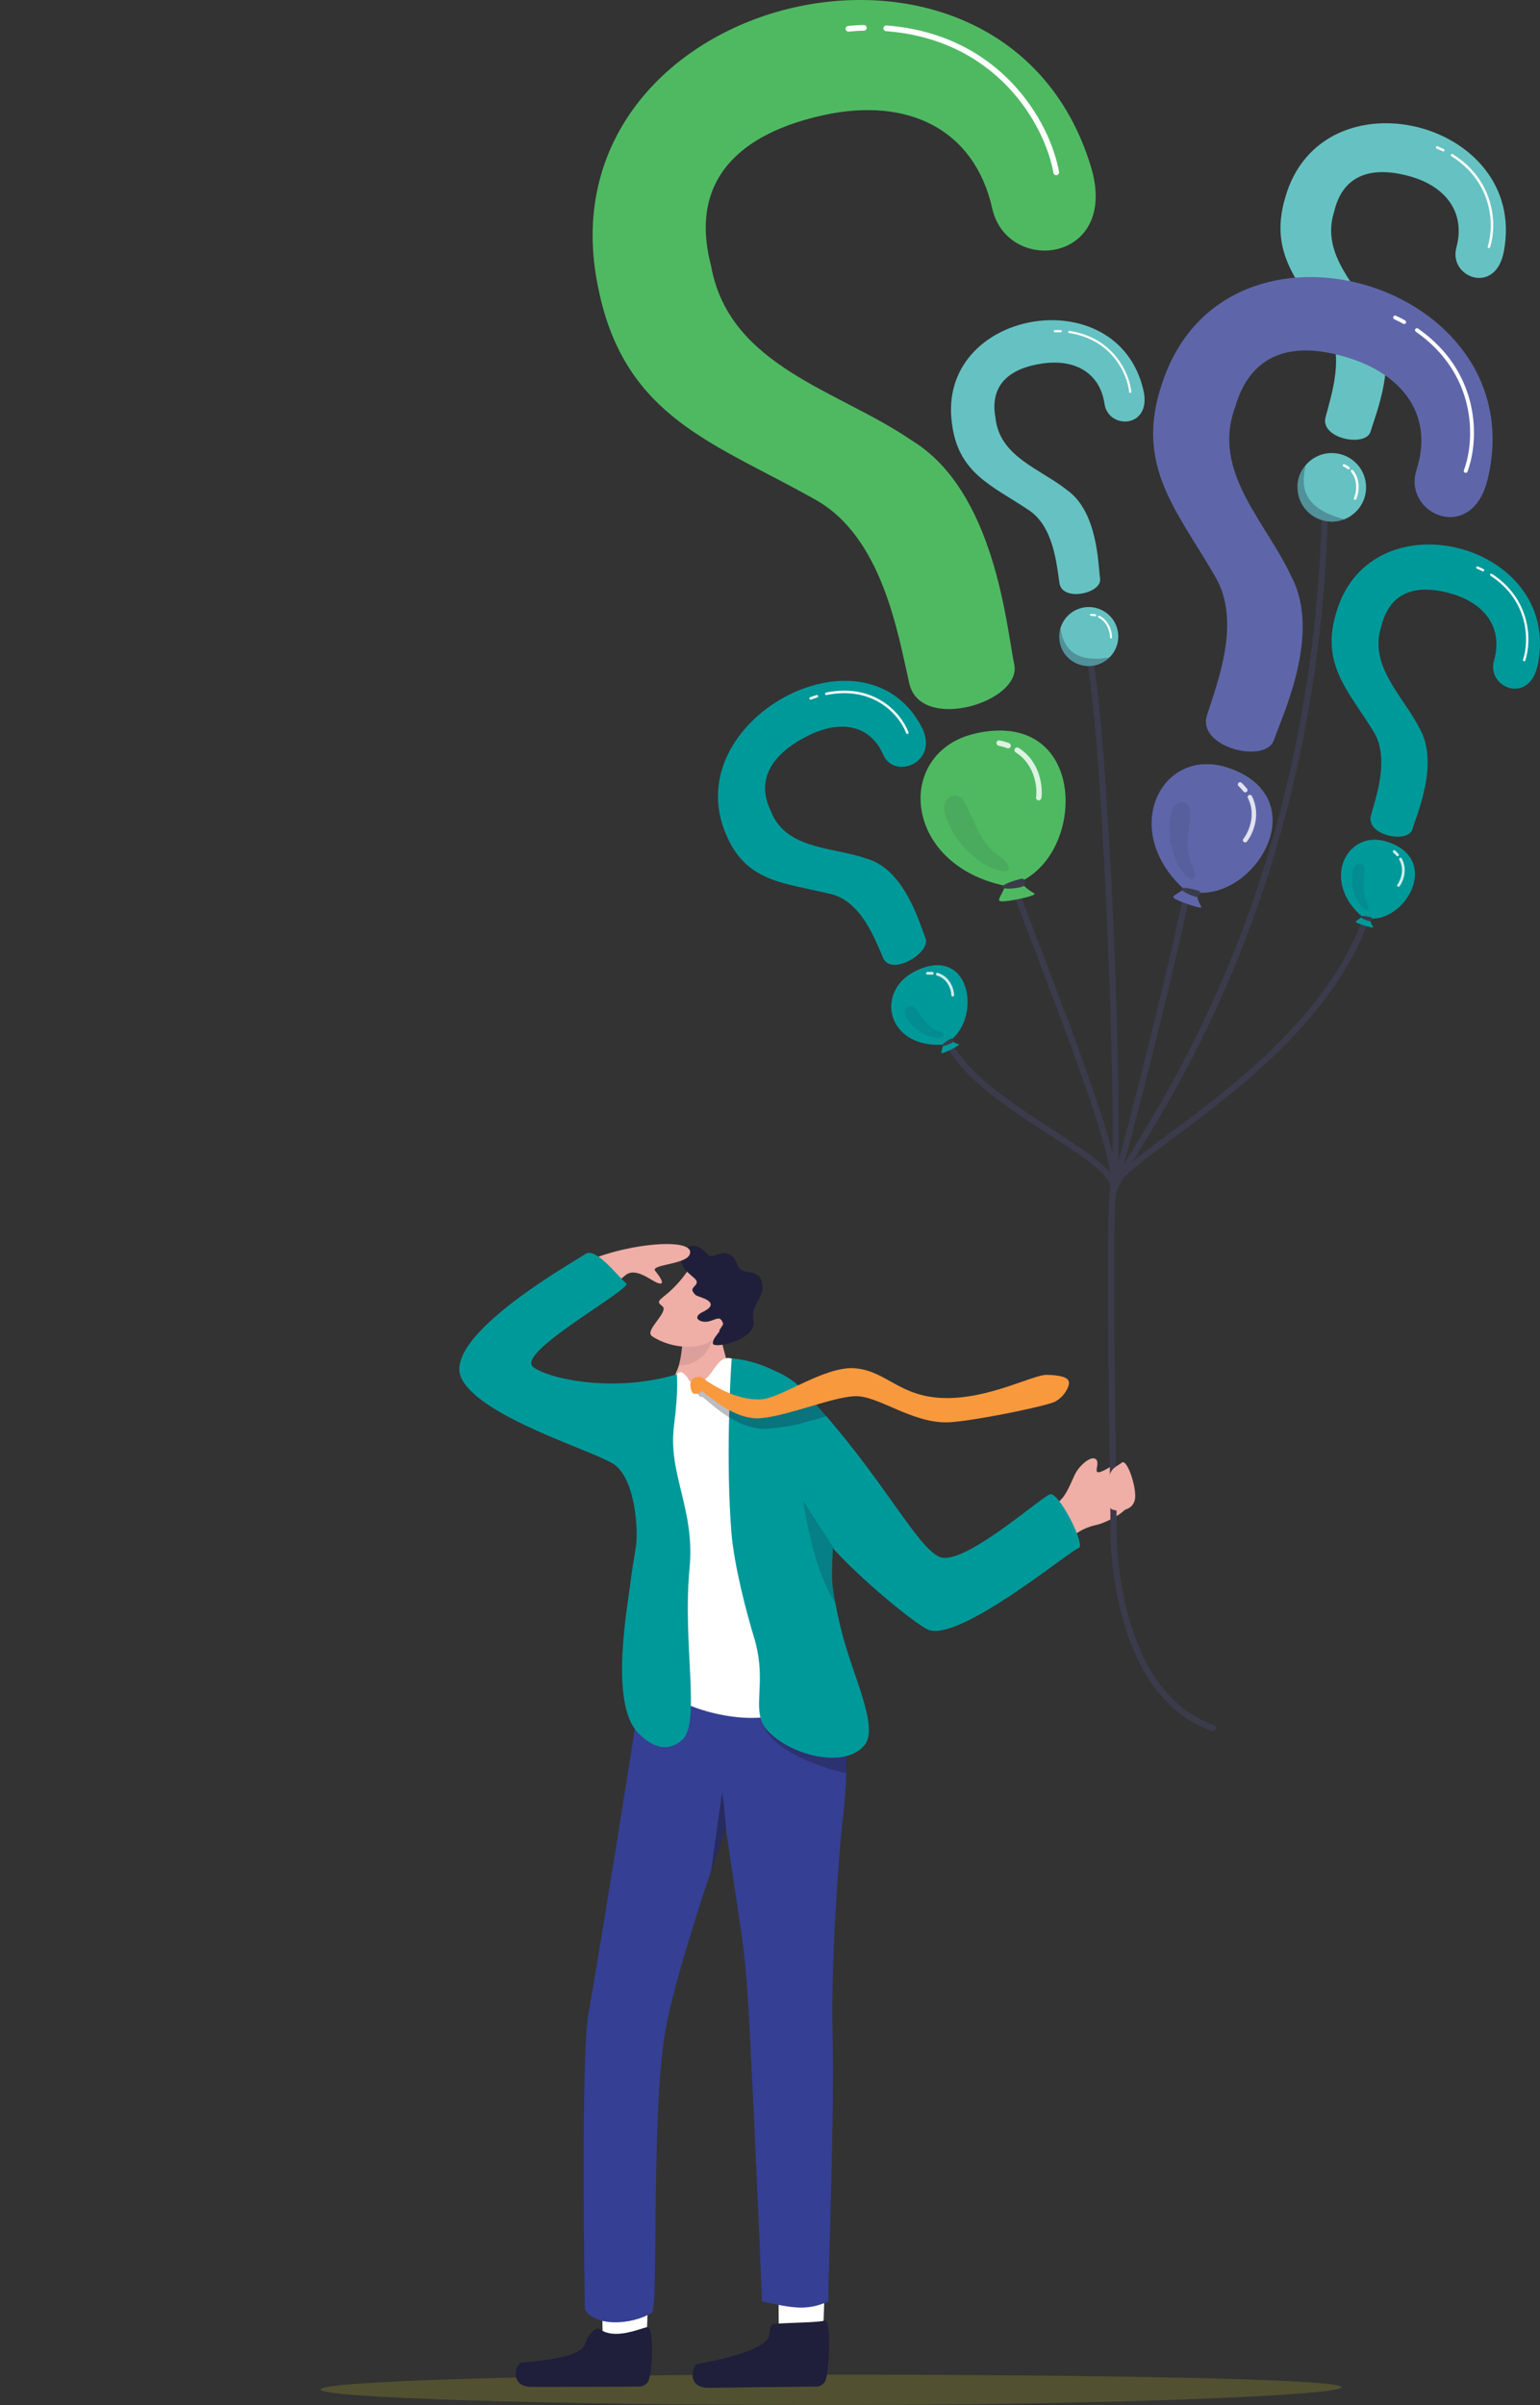 <?xml version="1.0" encoding="UTF-8"?>
<svg id="Layer_1" xmlns="http://www.w3.org/2000/svg" version="1.1" viewBox="0 0 1001.2 1562.7">
  <rect x="0" y="0" width="1001.2" height="1562.7" fill="#333333" stroke="none"/>
  <!-- Generator: Adobe Illustrator 29.6.1, SVG Export Plug-In . SVG Version: 2.1.1 Build 9)  -->
  <defs>
    <style>
      .st0 {
        stroke-width: 1.8px;
      }

      .st0, .st1, .st2, .st3 {
        opacity: .9;
        stroke-miterlimit: 10;
      }

      .st0, .st1, .st2, .st3, .st4, .st5, .st6, .st7, .st8, .st9, .st10, .st11 {
        stroke: #fff;
      }

      .st0, .st1, .st2, .st3, .st4, .st5, .st6, .st7, .st8, .st9, .st10, .st11, .st12 {
        fill: none;
        stroke-linecap: round;
      }

      .st13 {
        fill: #00999a;
      }

      .st14 {
        opacity: .3;
      }

      .st14, .st15, .st16, .st17 {
        fill: #1f1f39;
      }

      .st15 {
        opacity: .1;
      }

      .st16 {
        opacity: .3;
      }

      .st18 {
        fill: #efaea6;
      }

      .st19 {
        opacity: .2;
      }

      .st19, .st20, .st21, .st22, .st23, .st24 {
        fill: #1f1f3b;
      }

      .st20 {
        opacity: .4;
      }

      .st21 {
        opacity: .5;
      }

      .st22 {
        opacity: .6;
      }

      .st23 {
        opacity: .1;
      }

      .st1 {
        stroke-width: 1.8px;
      }

      .st2 {
        stroke-width: 3.5px;
      }

      .st3 {
        stroke-width: 2.9px;
      }

      .st4 {
        stroke-width: 1.6px;
      }

      .st4, .st5, .st6, .st7, .st8, .st9, .st10, .st11, .st12 {
        stroke-linejoin: round;
      }

      .st5 {
        stroke-width: 1.6px;
      }

      .st25 {
        fill: #66c2c2;
      }

      .st6 {
        stroke-width: 1.6px;
      }

      .st7 {
        stroke-width: 1.5px;
      }

      .st8 {
        stroke-width: 1.4px;
      }

      .st9 {
        stroke-width: 1.3px;
      }

      .st26 {
        fill: #5e66a9;
      }

      .st27 {
        fill: #cbc92c;
        opacity: .2;
      }

      .st28 {
        fill: #fff;
      }

      .st10 {
        stroke-width: 3.7px;
      }

      .st11 {
        stroke-width: 2.5px;
      }

      .st29 {
        opacity: .9;
      }

      .st12 {
        stroke: #3b3b4c;
        stroke-width: 4px;
      }

      .st30 {
        fill: #419f81;
      }

      .st31 {
        fill: #3b3b4c;
      }

      .st32 {
        fill: #4fb962;
      }

      .st33 {
        fill: #353f93;
      }

      .st34 {
        fill: #f8993e;
      }
    </style>
  </defs>
  <path class="st12" d="M861.5,326.3c-5.4,279.1-132.5,425.1-137.2,447.2"/>
  <path class="st12" d="M892.9,581.1c-25.8,106.2-164.5,168.6-169.2,190.8"/>
  <path class="st27" d="M872.1,1551.1c0,5.5-156.6,11.7-337,11.6-180.4-.1-326.7-4.7-326.7-10.1,0-5.5,146.3-9.8,326.7-9.7,180.4.1,337,2.8,337,8.2Z"/>
  <path class="st18" d="M676.5,1012.5s-15.2-18.1-12.6-21.6c2.6-3.4,11.2-10,20.5-12.9,2.9-.9,5.2-3.1,7.2-5.8,3-4.2,5.1-9.7,7.2-14.1,2.4-5.2,9.9-12.2,13.3-10.2,4.8,2.8-5.8,14.5,9.8,5.2,7.2-4.3,13.9,18.4,12.8,22.7-1.9,7.5-16.9,13.8-20.6,14.7-7.7,1.8-12.1,3.6-19.4,9.8-7.5,6.4-11.8,8.3-18.1,12.3Z"/>
  <path class="st13" d="M486.1,928.6c2.4,4.3,14.4,22.3,29.3,43.1.8,1.1,1.6,2.3,2.4,3.4,5.3,7.3,10.9,14.9,16.6,22.3.2.2.3.5.5.7,17,22.1,58.7,56.1,68,60.6,19.7,9.5,93.2-51.6,98.3-52.8,5.1-1.2-12.7-36.4-18.4-35s-57.1,47.8-72.3,40.6c-15.2-7.2-37.2-52.5-83.9-103.2,0,0-3.7-5.5-10.9-10.8-3.3-2.5-7.4-4.9-12.2-6.8-4.4-1.7-8.2-.2-11.3,3.2-7.5,8.2-10.3,27.3-6.1,34.8Z"/>
  <path class="st12" d="M773.4,571.9c-8,43.2-41.6,176.1-48.4,197"/>
  <path class="st12" d="M657.3,570.5c18.4,51.3,68.4,172.7,67,198.3"/>
  <path class="st17" d="M0,389"/>
  <path class="st12" d="M706.9,420.3c12,43.9,22.4,326.5,17,351.7-3.7,17.3.3,204,0,218.5-.4,18.6,3.3,110.9,64.7,132.3"/>
  <path class="st12" d="M613,667.1c9.4,47.2,115.4,83.7,110.7,105.8"/>
  <path class="st18" d="M729.3,950.4c-4.2,3.3-8.9,3.2-9.1,16.9-.3,13.7,2.1,13.4,4.8,14,2.7.6,11.2.4,12.8-6.8s-5-26.8-8.4-24.2Z"/>
  <path class="st18" d="M451.3,912.2l24.9-4.3c1.4-11-8-35.4-8.8-45.5-.8-11.1-13.1-22.4-13.1-22.4l-10.5,21.9.3,2s-.1,19.2-4.4,27.6c-2.4,4.8-2,12.2-8.1,19.3-4.6,5.3,19.7,1.5,19.7,1.5Z"/>
  <path class="st23" d="M443.9,867.9s-.3,12.4-2.6,19.4c17.8-.3,24.3-17.9,20.9-22.6-2.1-2.9-10.3.1-10.3.1l-8,3Z"/>
  <path class="st28" d="M392.2,1522.1c-1.1-10.8-.3-38.2-.3-38.2l29.9-1-1.6,41.1-19.7,13.1-8.2-15Z"/>
  <path class="st24" d="M389.8,1513.2c-2.5-1.9-8.1,4.8-9.3,9.4-2.6,10.4-36,11.7-41.9,12.6-3.1.5-8,15.8,7.2,15.7,13.2,0,55.4,0,69.8-.2,3,0,5.7-2,6.4-4.8,2.6-10,2.9-33.6-1.1-33.9-5.4,1.2-21.6,8.6-31.2,1.2Z"/>
  <path class="st28" d="M506.9,1522.3c-1.2-10.8-.5-38.2-.5-38.2l29.9-1.2-1.4,41.1-19.7,13.2-8.3-14.9Z"/>
  <path class="st24" d="M503.6,1510c-3.2.2-2.6,3.2-3.7,7.8-2.6,10.4-40.5,17.2-46.4,18.1-3.1.5-7.9,15.8,7.4,15.6,13.2-.2,55.4-.6,69.8-.8,3,0,5.6-2,6.3-4.9,2.5-10.1,3.4-37.7-.6-38-5.4,1.3-18.2,1.2-32.8,2.1Z"/>
  <path class="st33" d="M549.6,1165c-.4,4.9-.9,10.2-1.6,16-2.6,21.8-8,95.5-6.7,142.3,1.3,46.6-2.8,155.5-2.8,172.1-14.1,6.2-22.9,4.3-43.1,0,0,0-3.6-89.9-7.6-168.5-3.2-63.9-4.2-57.5-15.9-138.8h0c-.1.4-3,8.3-7.2,20.5-8.9,26-23.8,71.5-30.9,104.4-11.1,51.4-5.3,185.2-10,189.8-13.9,8.2-37.3,9-43.6-2.4,0,0-2.7-165.5,2.3-191.5,3.3-17.6,31.6-190.4,37.9-236.8,0,0,124.4-27.1,128.2,15.4.5,5.8.7,10.9.6,15.8,0,6.6.3,12.7.6,19.4.6,11,1.2,23.5-.3,42.2Z"/>
  <path class="st22" d="M472,1188.1h0c-.1.4-5.6,15.8-9.8,28l7.3-51.7s1.3,7.5,2.5,23.7Z"/>
  <path class="st21" d="M483,1164.7s0,0,0,0c-.2-.1-.3-.2-.3-.2,0,0,.4.2.4.2Z"/>
  <path class="st20" d="M550.4,1152.2c-1-.2-49-10.4-55.4-34.4,0,0,41.7,3.6,55,5,.6,11,.9,23.2.4,29.4Z"/>
  <path class="st28" d="M475.7,882.7c-10.8-2.9-11.8,14.9-22.7,15.7-5.7.5-4.5-2-7.2-4.7-1.7-1.6-3.2-3.5-5.9-.7-53.6,55,2.2,193.7-4.6,203.4-5.6,7.9,39.8,25.2,68.3,18.2,39.1-9.5,36.7-52,35.6-60.1-1.1-8.1-26.3-145.9-26.3-145.9,0,0-19.8-10.5-37.2-26Z"/>
  <path class="st13" d="M475.5,995.6c1.7,21.2,9.6,51.6,14.8,68.6,7.3,24.2,1,39.8,4.1,51.8.8,3.2,2.3,6.2,5,8.9,15,15.8,49.7,24.6,62.6,9.1,10-12-8.5-46.5-15.5-76.6h0c-1.3-5.5-2.5-10.8-3.4-15.7-1.4-7.2-2.3-13.5-2.2-18,0-.4,0-.8,0-1.2,0-1.9,0-3.6.1-5.2,0-2,.1-3.8.2-5.5,0-2,.2-3.9.3-5.6,0-.4,0-.8,0-1.1,0-.5,0-1,0-1.4.3-5.9.5-11.4.4-19.5,0-.7,0-1.4,0-2.1,0-4.6-.3-10-.6-16.8-.7-14.9-4-33.9-9.3-46.9-2-5-4.4-9.1-6.9-11.8-22.3-23.2-49.4-23.9-49.4-23.9h0c-1,12.7-3.8,67.9-.2,112.9Z"/>
  <path class="st19" d="M522.2,975.2s0,.5.2,1.3c.8,5.3,4,25.7,10.9,44.7,0,0,0,0,0,0,2.7,7.4,5.9,14.5,9.8,20.5-1.4-7.2-2.3-13.5-2.2-18,0-.4,0-.8,0-1.2,0-1.9,0-3.6.1-5.2,0-2,.1-3.8.2-5.5,0-2,.2-3.9.3-5.6.3.4.5.9.8,1.3,0-.4,0-.8,0-1.2l-.8-1.2-15.5-24-3.9-6Z"/>
  <g>
    <path class="st14" d="M451,904.1c1.2.1,2.1,1.1,2.9,2,.9,1.1,1.6,2.1,2.2,1.5,1-.8,12.4,12.2,26.9,17.9,4.7,1.8,10.7,3.3,15.8,2.9,1.9-.1,15.2-1.6,20.5-3.1,8.8-2.4,18.7-5.3,18.7-5.3,0,0-16-15.9-17.8-17.1-1.8-1.2-8.3,7.8-14.5,9.9-3.1,1.1-5.9,1.7-8.2,1.8-1.1,0-2.1,0-3.2,0-4.7-.2-9.2-1.1-13.4-2.5-8.1-2.6-15.2-6.6-20.8-10.3-3.1-2-3.5-3.1-6.8-3,0,0,0,0,0,0-1,2.3-3.5,5.2-2,5.4Z"/>
    <path class="st34" d="M695,898c.2,3.4-3.2,9.4-8.8,12.6-1.3.7-4.8,1.8-9.8,3-17.1,4.3-50.6,10.6-61.4,10.6-11.3,0-22.4-4.3-32.4-8.6-10.3-4.4-19.6-8.8-27-8.4-14.2.6-42.1,12.2-59.4,14.1-.6,0-1.1.1-1.7.2-19,1.5-37.4-18.5-38.5-17.5-.8.7-1.5,1.4-2.8,1.6-.5.1-1.2.1-1.9,0-1.7-.2-2.3-3.5-2.5-5.4-.1-1.9.8-5.1,4.8-5.5,3-.3,3.4.9,6.2,2.8,6.9,4.5,16.3,9.7,26.9,11.3,2.4.4,4.9.5,7.4.5,12.4-.3,37-18.4,56.7-20.2,1.8-.2,3.6-.2,5.3,0,20.3,1.7,28.7,18.6,57.8,19.3,29.1.7,58.2-15.4,66.8-15.1,8.6.3,13.9,1.5,14.2,4.8Z"/>
  </g>
  <g>
    <path class="st18" d="M447,825.9c-13.5,19.2-23,17.9-16.5,22.7,5,3.6-12,16-6.6,19.6,13.2,8.9,32.5,8.5,38.4,2.7,6-5.7,16.8-25.4,16.8-25.4l-32.1-19.7Z"/>
    <path class="st24" d="M457.9,843.8c-4.6-2.1-5.4-1.2-7.4-4.5-2.1-3.4,5.8-4.5.8-8.9-5-4.4-10.9-8.6-7.3-15.6,5.1-10.2,12.3-3.6,16.7.7,2.8,2.7,8.2-4.1,14.5.2,4.9,3.4,2.4,6.1,6.7,9.4,2.6,2,10.8.6,13,6.7,4,11.3-7.5,15.1-5.1,26,2.8,12.7-25.5,18.7-26.3,15.3-.9-3.9,7.7-9.9,6.5-13.4-1.9-5.2-4.4-2.2-9.3-1.1-5.3,1.2-11.5-2.4-3.7-6.2,7.8-3.8,5.3-6.6,1.1-8.6Z"/>
  </g>
  <path class="st18" d="M377.1,821.6c27.4-13.9,76.5-18.3,71.2-6.3-2.8,6.4-25.7,6.3-22.3,10.5,3.4,4.2,6.7,9.3,2.1,8-4.6-1.3-14.3-10.5-21.1-5.5-6.7,5.1-16.9,16.9-20.6,13.5-3.8-3.4-9.3-20.2-9.3-20.2Z"/>
  <path class="st13" d="M407.1,833.8c4.7,3.4-71.8,44.7-60.6,54.3,8.1,6.9,50.1,17.7,93.5,4.9,0,0,1.3,9.2-1.8,33.2-4.1,31.7,13.8,54.3,10.1,92.7-4.7,49.7,7.5,100.4-4.7,111.5-7.1,6.5-17,7.8-28.9-4.6-18.8-19.5-6.4-83.4-4.7-98.6.7-5.9,2.1-13.9,3.4-22.1,1.6-10.3,0-42-13.2-52.9-10.3-8.5-86-30-99.9-56-14.6-27.4,72.7-76.2,80.3-81.4,6.9-4.8,21.9,15.6,26.6,19.1Z"/>
  <g>
    <g>
      <path class="st25" d="M689.8,420.4c3.8,9.9,14.9,14.9,24.8,11.1,2.6-1,4.9-2.5,6.7-4.3,1.4-1.4,2.6-3,3.5-4.7,2.5-4.7,3-10.4,1-15.7-3.8-9.9-14.9-14.9-24.8-11.1-6.4,2.4-10.8,8-12,14.3-.2.9-.3,1.7-.3,2.6-.2,2.6.2,5.3,1.2,7.9Z"/>
      <path class="st16" d="M689.8,420.4c3.8,9.9,14.9,14.9,24.8,11.1,2.6-1,4.9-2.5,6.7-4.3-25.5,4.2-30.2-9-31.9-19.1-.2.6-.4,1.2-.5,1.7-.2.9-.3,1.7-.3,2.6-.2,2.6.2,5.3,1.2,7.9Z"/>
      <g>
        <path class="st9" d="M712.1,399.8c-.9-.2-1.8-.3-2.8-.3"/>
        <path class="st9" d="M722.3,414.2c0-4.4-2.3-10.8-7.8-13.5"/>
      </g>
    </g>
    <g>
      <path class="st25" d="M668.6,331.3c-23.6-15.8-45.6-23.6-49.7-56.1-10.3-74.4,107.9-94.6,124.5-21.5,5.6,24.6-22.7,25.7-25.3,8.8-3-20.3-19.2-29.2-39.8-26.4-21.3,2.9-35.2,13.5-31.1,35.4,2.6,25.4,29.4,33.2,46.6,47,19.9,14.1,20.1,48.1,21.4,57.6,1.3,9.4-24.5,15.2-26.4,2.8-1.9-12.5-3.9-37.1-20.2-47.6Z"/>
      <path class="st8" d="M689.6,215.2c-1.2,0-2.5,0-3.8,0"/>
      <path class="st8" d="M734.8,254.6c-1.4-12.8-12.1-34.8-39.6-38.9"/>
    </g>
  </g>
  <g>
    <g>
      <path class="st25" d="M843.6,315.6c-.6,12.3,8.9,22.7,21.2,23.3,3.2.2,6.3-.4,9.2-1.5,2.1-.8,4.1-2,5.8-3.4,4.8-3.8,8-9.7,8.3-16.3.6-12.3-8.9-22.7-21.2-23.3-8-.4-15.1,3.5-19.4,9.6-.6.8-1.1,1.7-1.6,2.6-1.4,2.7-2.2,5.7-2.4,9Z"/>
      <path class="st16" d="M843.6,315.6c-.6,12.3,8.9,22.7,21.2,23.3,3.2.2,6.3-.4,9.2-1.5-29-7.4-27.9-23.5-25.1-35-.5.5-.9,1.1-1.3,1.6-.6.8-1.1,1.7-1.6,2.6-1.4,2.7-2.2,5.7-2.4,9Z"/>
      <g>
        <path class="st6" d="M876.7,304.1c-.8-.6-1.8-1.2-2.9-1.7"/>
        <path class="st6" d="M881,324c2-4.8,2.5-12.6-2-17.9"/>
      </g>
    </g>
    <g>
      <path class="st25" d="M862.3,211.2c-17.7-27.6-37.5-46.2-26.8-82.6,23.5-83.8,158.3-50.5,142.2,34.8-5.4,28.8-36,16.8-30.9-2.4,6.2-23-6.9-39.9-30.1-46.4-23.9-6.7-43.6-2-49.4,23.2-8.9,28.2,15.9,48.9,27.7,71.5,14.5,24.2-.9,60.4-3.9,71-3,10.6-33.1,4.8-29.3-9.3,3.7-14.1,13-41.3.5-59.9Z"/>
      <path class="st5" d="M938.3,97.6c-1.3-.6-2.6-1.2-4-1.8"/>
      <path class="st5" d="M968,160.4c4.5-14.2,3.3-42.5-24-59.6"/>
    </g>
  </g>
  <g>
    <g>
      <path class="st30" d="M634.4,476.6c-52.7,11.6-46.3,85.2,21.3,99.3-3.3,8-8.3,9.1-3.5,9.1,4.3,0,15.7-3.4,13.1-4.9-2.6-1.5-5.9-2.5-6.1-5.1,42.6-20.7,46.9-114.1-24.7-98.3Z"/>
      <path class="st32" d="M634.4,476.6c-52.7,11.6-48.3,85,19.2,99-3.3,8-6.4,10.1-1.7,10.1,4.3,0,23-3.7,20.5-5.2-2.6-1.5-8.2-5.2-8.4-7.9,42.6-20.7,42-111.8-29.6-96.1Z"/>
      <g class="st29">
        <path class="st2" d="M655.4,484.5c-1.8-.7-3.7-1.2-5.8-1.7"/>
        <path class="st2" d="M675.3,518.3c.9-5.4,0-22-14-30.9"/>
      </g>
      <path class="st15" d="M614.3,528.3c5.9,21,25.8,37.3,39.2,37.9,3.6.2,3.9-4.9-3.9-9.9-15-9.5-18.2-32.2-25-38-4.5-3.8-12.9.9-10.3,10Z"/>
      <path class="st31" d="M663.8,571c-10.6,2.8-13.3,4.9-11.3,6,2,1.1,12.9-.2,13.5-1.7.7-1.5.4-5-2.2-4.3Z"/>
    </g>
    <g>
      <path class="st32" d="M529.4,324.3c-64.4-36.4-123.2-52.6-140.3-136.5C348-3.8,651.6-79.2,709.1,107.8c19.4,63-54.1,71.4-64,27.7-11.8-52.3-55.6-72.2-108.7-60.9-54.8,11.7-88.9,41.9-74.1,98.2,11.8,65.6,83.1,80.8,130.3,113.3,54.4,32.9,61.7,121.4,66.8,145.7,5.1,24.3-60.8,44.4-68.2,12.4-7.4-32.1-17.5-95.9-61.8-119.9Z"/>
      <path class="st10" d="M561.6,18.1c-3.3,0-6.6.3-10,.6"/>
      <path class="st10" d="M686.7,112c-6-33-38.2-88.1-110.5-93.6"/>
    </g>
  </g>
  <g>
    <g>
      <path class="st30" d="M901.1,546.8c-26.3-7.6-41.3,26.7-14.6,49.4-3.4,2.8-5.9,2-3.8,3.2,1.9,1,7.8,2.3,7,1s-2-2.5-1.5-3.8c24,1.1,48.6-39.4,12.8-49.8Z"/>
      <path class="st13" d="M901.1,546.8c-26.3-7.6-42.2,26.1-15.5,48.8-3.4,2.8-5.3,3-3.2,4.1,1.9,1,11.2,3.9,10.4,2.7s-2.4-4.3-1.8-5.5c24,1.1,45.8-39.6,10.1-50Z"/>
      <g class="st29">
        <path class="st1" d="M908.6,555.5c-.6-.7-1.4-1.5-2.2-2.2"/>
        <path class="st1" d="M909.2,575.3c1.7-2.2,5.4-9.8,1.3-17.1"/>
      </g>
      <path class="st15" d="M879.6,565c-2.5,10.8,2.4,22.9,8.3,26.4,1.6,1,2.9-1.2.7-5.3-4.4-7.9-.3-18.8-1.9-23-1.1-2.8-5.9-2.7-7,2Z"/>
      <path class="st31" d="M891.3,596c-5.4-1.3-7.1-1.1-6.5,0s5.8,3,6.4,2.5c.7-.5,1.4-2.1,0-2.5Z"/>
    </g>
    <g>
      <path class="st13" d="M892.5,474.5c-16.1-25.8-34.1-43.2-23.7-76.7,22.8-77.1,147-44.7,131,34-5.4,26.5-33.5,15.1-28.5-2.6,6-21.2-5.8-36.9-27.2-43.3-22-6.5-40.2-2.4-46,20.8-8.6,25.9,14.1,45.4,24.7,66.4,13.1,22.5-1.6,55.8-4.5,65.6-2.9,9.8-30.6,4.1-27-8.9,3.6-13,12.5-38,1.2-55.3Z"/>
      <path class="st7" d="M964.2,370.5c-1.2-.6-2.4-1.2-3.7-1.7"/>
      <path class="st7" d="M990.9,428.9c4.3-13.1,3.5-39.2-21.4-55.4"/>
    </g>
  </g>
  <g>
    <g>
      <path class="st30" d="M797.9,498.8c-42.6-14-69.2,41.3-26.8,79.9-5.7,4.3-9.7,3-6.3,5,3.1,1.8,12.7,4.2,11.5,2-1.2-2.1-3.2-4.3-2.2-6.2,39.2,3.2,81.8-61.7,23.9-80.7Z"/>
      <path class="st26" d="M797.9,498.8c-42.6-14-70.5,40.3-28.2,78.9-5.7,4.3-8.9,4.5-5.5,6.5,3.1,1.8,18,7.1,16.8,5-1.2-2.1-3.6-7.2-2.7-9.2,39.2,3.2,77.3-62.2,19.5-81.2Z"/>
      <g class="st29">
        <path class="st3" d="M809.6,513.4c-1-1.2-2.1-2.5-3.4-3.7"/>
        <path class="st3" d="M809.5,545.9c2.9-3.5,9.3-15.7,3.1-28"/>
      </g>
      <path class="st15" d="M761.7,527.3c-4.7,17.5,2.6,37.6,12,43.6,2.5,1.7,4.9-1.9,1.4-8.7-6.7-13.2.6-30.7-1.8-37.7-1.6-4.7-9.6-4.8-11.6,2.8Z"/>
      <path class="st31" d="M779,578.7c-8.8-2.5-11.6-2.2-10.6-.5.9,1.6,9.3,5.3,10.4,4.5s2.4-3.4.3-4Z"/>
    </g>
    <g>
      <path class="st26" d="M790,374.6c-24.7-42.9-53-72.3-34.2-126.3,41.6-124.3,242.1-64.3,211.4,63-10.3,42.9-55.5,22.6-46.3-5.9,11-34.1-7.4-60.5-41.8-72.1-35.5-11.9-65.4-6.2-76.1,31.3-15.6,41.8,20.3,74.8,36.4,109.7,20.1,37.5-5.9,90.9-11.2,106.6-5.4,15.7-50.2,4.8-43.5-16.2,6.7-21,22.6-61.1,5.3-90.1Z"/>
      <path class="st11" d="M912.9,209.3c-1.9-1.1-3.9-2.1-5.9-3"/>
      <path class="st11" d="M952.9,306c7.8-21.1,8.1-63.7-31.7-91.5"/>
    </g>
  </g>
  <g>
    <g>
      <path class="st30" d="M594.5,631.4c-26.1,13.5-16.2,49.8,19.9,47.2-1,4.5-3.4,5.8-1,5.1,2.2-.6,7.8-4,6.3-4.4-1.5-.4-3.3-.4-3.6-1.7,20.1-16.6,13.9-64.5-21.6-46.2Z"/>
      <path class="st13" d="M594.5,631.4c-26.1,13.5-17.3,50,18.8,47.3-1,4.5-2.4,6.1,0,5.4,2.2-.6,11.5-5.2,10.1-5.6-1.5-.4-4.7-1.5-5-2.8,20.1-16.6,11.6-62.6-23.9-44.3Z"/>
      <g class="st29">
        <path class="st0" d="M606.1,632.4c-1,0-2,0-3.1,0"/>
        <path class="st0" d="M619.4,646.6c0-2.9-2-11.2-10-13.6"/>
      </g>
      <path class="st15" d="M588.9,660.4c4.9,9.8,16.6,15.2,23.6,13.5,1.9-.4,1.6-3-2.9-4.4-8.6-2.7-12.3-13.7-16.3-15.6-2.7-1.3-6.6,2.3-4.4,6.5Z"/>
      <path class="st31" d="M618.2,674.9c-5.2,3-6.4,4.4-5.3,4.7,1.1.3,6.6-1.9,6.8-2.8.2-.9-.3-2.6-1.5-1.9Z"/>
    </g>
    <g>
      <path class="st13" d="M539.9,580.9c-29.4-7.4-55-7.1-68.1-39.3-31-73.3,89.7-139.3,127.1-69.8,12.6,23.4-17.3,35.4-24.6,18.7-8.7-19.9-28.3-23-49.5-12.2-21.9,11.1-33.9,27.4-23.7,48.6,9.6,25.3,40.4,23.3,62.3,31,25,7.1,34.4,42.3,38.3,51.6s-22.1,25.2-27.5,13c-5.4-12.2-14.2-37-34.4-41.7Z"/>
      <path class="st4" d="M531.1,452.4c-1.3.4-2.7.9-4.1,1.4"/>
      <path class="st4" d="M589.9,476.1c-4.9-12.8-22.2-31.5-52.7-25.3"/>
    </g>
  </g>
</svg>